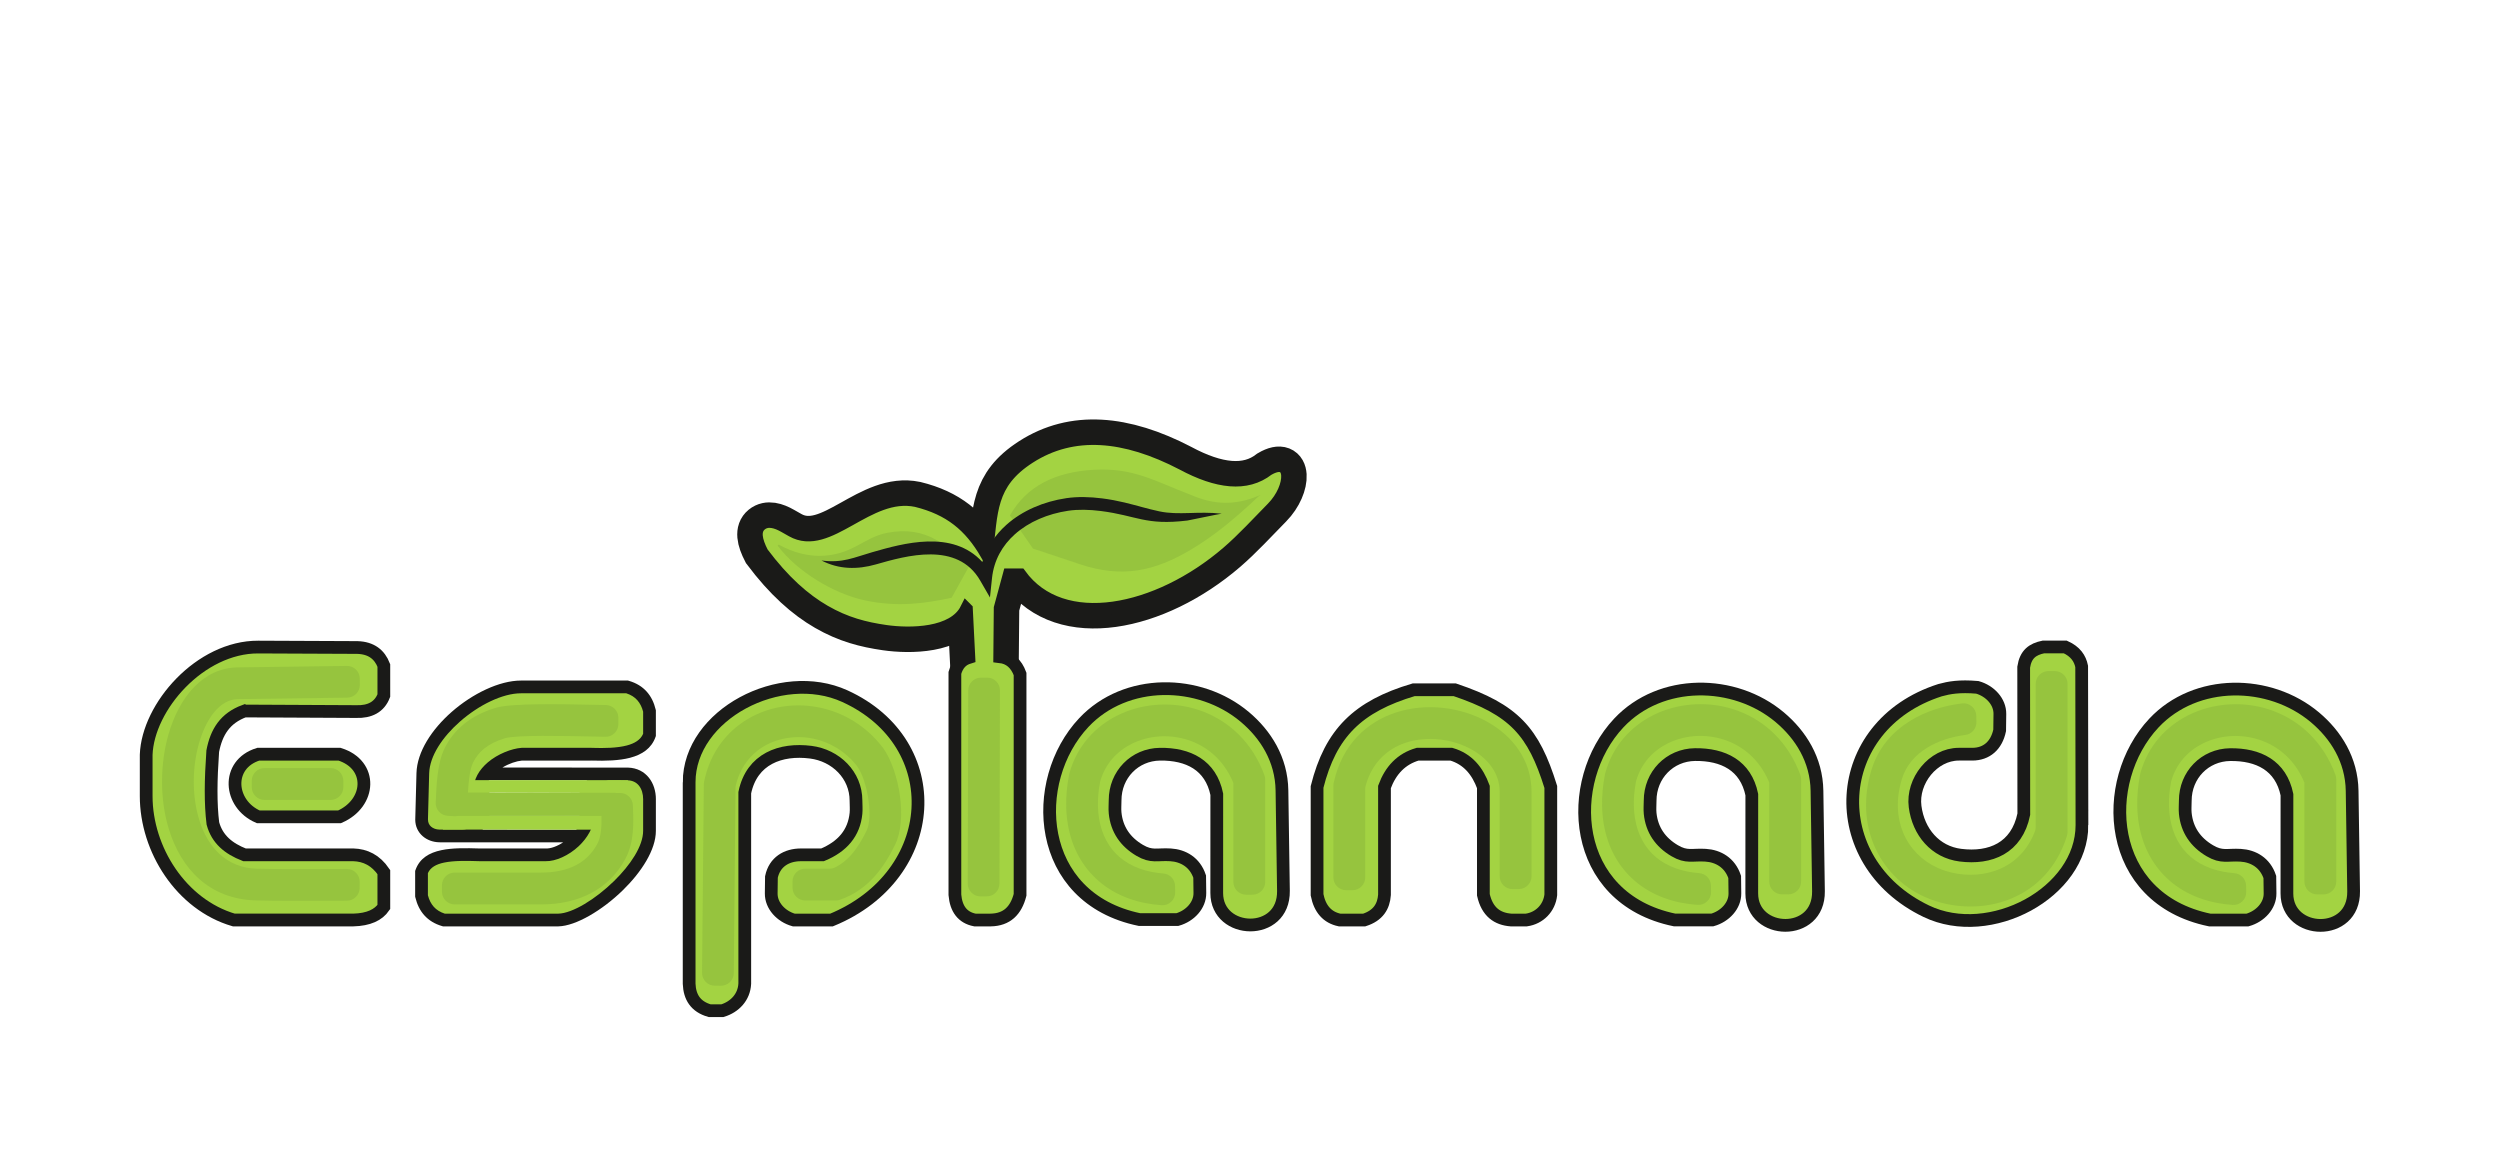 <?xml version="1.0" encoding="UTF-8" standalone="no"?><!DOCTYPE svg PUBLIC "-//W3C//DTD SVG 1.1//EN" "http://www.w3.org/Graphics/SVG/1.1/DTD/svg11.dtd"><svg width="100%" height="100%" viewBox="0 0 3090 1430" version="1.1" xmlns="http://www.w3.org/2000/svg" xmlns:xlink="http://www.w3.org/1999/xlink" xml:space="preserve" xmlns:serif="http://www.serif.com/" style="fill-rule:evenodd;clip-rule:evenodd;stroke-miterlimit:22.926;"><path d="M302.192,878.796c46.068,0.23 92.139,0.465 138.206,0.696c16.564,0.563 28.574,-5.543 34.03,-19.79l0,-37.151c-5.227,-13.5 -15.381,-21.689 -32.641,-22.228l-122.502,-0.544c-71.896,-0.323 -136.542,73.781 -138.6,133.181l0,51.019c0,65.932 43.227,134.085 108.313,153.151l147.572,0c19.21,-0.479 31.146,-6.343 37.858,-16.083l0,-43.119c-10.08,-14.815 -22.978,-20.894 -37.686,-21.356l-134.55,0c-19.726,-7.705 -33.688,-19.1 -39.066,-38.842c-3.031,-24.592 -2.695,-53.16 -0.172,-89.285c4.578,-23.673 15.219,-40.792 39.238,-49.649Z" style="fill:#a3d342;stroke:#1a1a18;stroke-width:15.75px;"/><path d="M319.285,932.191l100.35,0c41.675,13.144 38.726,60.56 -0,77.434l-100.35,-0c-36.56,-15.692 -40.287,-65.024 0,-77.434Z" style="fill:#a3d342;stroke:#1a1a18;stroke-width:15.75px;"/><path d="M775.153,849.036l-131.172,-0c-47.856,-0 -120.068,57.087 -121.375,106.749l-1.485,56.592c-0.339,12.906 10.271,20.857 22.52,20.857l28.129,-0c14.572,-0 18.831,-10.894 21.288,-23.609l0,-32.783c0,-26.569 33.595,-43.235 51.884,-44.651l86.313,0c33.953,1.101 63.564,-1.677 71.526,-23.781l0,-29.614c-3.521,-14.732 -12.074,-25.209 -27.628,-29.76" style="fill:#a3d342;"/><path d="M548.631,1137.13l141.492,0c36.855,-0.847 112.658,-65.236 112.658,-110.217l0,-37.621c0.567,-17.647 -9.305,-32.716 -27.78,-32.716l-24.113,0.001c-16.299,3.783 -23.943,14.793 -23.107,32.465l-0.874,18.2c-1.31,27.353 -33.2,49.902 -52.401,49.33l-81.448,0c-33.952,-1.099 -64.09,-0.921 -72.053,21.181l-0,29.617c3.52,14.733 12.072,25.209 27.626,29.76" style="fill:#a3d342;"/><path d="M851.782,966.928l0,248.948c0.619,16.362 7.807,28.315 25.325,33.333l15.799,-0c15.223,-4.658 26.754,-16.637 27.626,-33.333l0,-236.097c8.654,-42.009 44.503,-54.772 81.531,-50.073c30.926,3.919 55.945,28.199 55.945,59.975c-0,5.21 0.512,10.441 -0,15.625c-2.407,24.356 -16.798,41.056 -41.323,51.266l-26.649,0c-17.943,0 -32.626,8.829 -36.543,27.375c-0.085,6.775 -0.177,13.55 -0.257,20.325c-0.183,15.143 12.153,28.401 27.86,32.858l46.702,0c134.747,-55.324 144.188,-218.553 16.382,-276.717c-79.438,-36.14 -192.398,22.766 -192.398,106.515Z" style="fill:#a3d342;stroke:#1a1a18;stroke-width:15.75px;"/><path d="M1584.5,976.951l1.839,124.187c0.842,57.117 -82.464,54.397 -82.444,2.6l0.049,-122.055c-7.449,-36.169 -35.383,-49.932 -70.244,-49.492c-31.167,0.397 -55.425,25.188 -55.425,56.961c-0,5.21 -0.513,10.446 -0,15.627c2.011,20.379 12.6,35.768 30.365,46.23c14.901,8.77 21.52,4.554 38.085,5.563c15.778,0.963 30.146,9.191 36.065,26.846c0.085,6.777 0.176,13.552 0.256,20.324c0.183,15.144 -12.152,28.402 -27.86,32.859l-46.702,-0c-128.969,-26.644 -136.858,-171.261 -68.86,-243.565c51.67,-54.951 142.704,-54.296 198.994,-6.903c25.608,21.561 45.313,52.309 45.882,90.818Z" style="fill:#a3d342;stroke:#1a1a18;stroke-width:15.75px;"/><path d="M2245.79,977.423l1.84,124.186c0.842,57.119 -82.465,54.398 -82.445,2.6l0.049,-122.056c-7.449,-36.165 -35.382,-49.93 -70.244,-49.489c-31.167,0.398 -55.425,25.187 -55.425,56.962c0,5.21 -0.512,10.444 0,15.627c2.011,20.376 12.599,35.765 30.367,46.23c14.899,8.77 21.518,4.553 38.085,5.562c15.775,0.962 30.145,9.191 36.063,26.847c0.085,6.774 0.176,13.551 0.257,20.325c0.182,15.143 -12.153,28.4 -27.86,32.856l-46.702,0c-128.967,-26.645 -136.859,-171.263 -68.86,-243.563c51.668,-54.952 142.704,-54.3 198.994,-6.903c25.607,21.559 45.313,52.306 45.881,90.816Z" style="fill:#a3d342;stroke:#1a1a18;stroke-width:15.75px;"/><path d="M2907.23,977.476l1.841,124.188c0.843,57.118 -82.464,54.4 -82.444,2.6l0.049,-122.055c-7.449,-36.166 -35.382,-49.933 -70.246,-49.488c-31.165,0.395 -55.423,25.184 -55.423,56.96c-0,5.21 -0.512,10.442 -0,15.625c2.011,20.379 12.6,35.767 30.365,46.232c14.903,8.768 21.522,4.554 38.085,5.564c15.778,0.962 30.147,9.19 36.065,26.845c0.085,6.775 0.174,13.55 0.257,20.325c0.182,15.143 -12.152,28.401 -27.86,32.858l-46.701,0c-128.97,-26.647 -136.86,-171.264 -68.862,-243.567c51.67,-54.95 142.703,-54.297 198.994,-6.901c25.608,21.558 45.314,52.308 45.88,90.814Z" style="fill:#a3d342;stroke:#1a1a18;stroke-width:15.75px;"/><path d="M2573.29,1019.77c-0.115,-65.353 -0.233,-130.705 -0.348,-196.06c-1.998,-9.888 -7.627,-18.355 -20.274,-24.078l-26.995,-0c-13.597,2.82 -21.942,9.014 -24.402,24.949l0.145,181.814c-8.654,42.013 -41.377,55.29 -78.406,50.596c-30.924,-3.923 -51.822,-28.471 -55.945,-59.974c-4.154,-31.749 22.246,-64.822 53.992,-64.822l16.583,0c17.945,0 30.024,-10.899 33.94,-29.444c0.085,-6.776 0.176,-13.551 0.257,-20.324c0.182,-15.143 -12.153,-28.403 -27.86,-32.86c-22.283,-1.912 -34.84,0.428 -46.008,3.473c-136.32,43.551 -145.345,211.628 -17.075,273.245c78.666,37.789 192.396,-22.767 192.396,-106.515Z" style="fill:#a3d342;stroke:#1a1a18;stroke-width:15.75px;"/><path d="M1655.67,1137.13c-15.047,-3.192 -24.301,-13.57 -27.774,-31.115c-0,-44.445 -0.002,-88.892 -0.002,-133.334c16.77,-66.664 50.383,-99.605 119.447,-120.14l50.695,0c73.381,24.764 97.338,51.255 118.747,120.14l0,133.334c-1.772,16.366 -14.075,28.874 -30.21,31.115l-19.095,0c-16.817,-1.312 -29.242,-9.894 -34.027,-31.115l0,-133.334c-7.263,-19.852 -19.355,-34.529 -39.584,-40.49l-41.666,0c-20.124,5.835 -33.353,19.843 -40.972,40.49l0,133.334c-1.018,14.345 -7.781,25.57 -25,31.115l-30.559,0Z" style="fill:#a3d342;stroke:#1a1a18;stroke-width:15.75px;"/><path d="M429.206,862.292l-135.068,1.811c-22.352,0.298 -39.352,23.837 -48.141,54.57c-4.249,14.855 -6.495,31.078 -6.509,47.268c-0.012,16.222 2.167,32.487 6.759,47.392c10.248,33.273 33.18,59.473 71.473,60.38c26.793,0.628 53.918,0.515 80.946,0.406c10.05,-0.044 20.093,-0.085 30.102,-0.09c4.348,-0.001 8.092,1.552 11.163,4.633c3.067,3.08 4.609,6.83 4.592,11.18l-0.03,7.718c-0.036,8.649 -7.093,15.683 -15.742,15.687c-9.939,0.006 -19.931,0.047 -29.932,0.086c-27.485,0.112 -55.068,0.227 -82.022,-0.405c-58.625,-1.39 -93.144,-39.587 -108.074,-88.061c-5.743,-18.638 -8.466,-38.85 -8.449,-58.926c0.017,-20.105 2.737,-40.022 7.888,-58.035c13.345,-46.663 43.076,-82.451 85.515,-83.02l135.018,-1.811c4.341,-0.058 8.096,1.441 11.202,4.474c3.111,3.03 4.703,6.746 4.753,11.088l0.092,7.723c0.104,8.665 -6.873,15.816 -15.536,15.932" style="fill:#96c43e;fill-rule:nonzero;"/><path d="M326.923,949.328l81.696,0c8.676,0 15.749,7.073 15.749,15.747l0,7.876c0,8.674 -7.073,15.746 -15.749,15.746l-81.696,-0c-8.676,-0 -15.75,-7.072 -15.75,-15.746l-0,-7.876c-0,-8.674 7.074,-15.747 15.75,-15.747" style="fill:#96c43e;fill-rule:nonzero;"/><path d="M867.743,1202.4l2.167,-232.612l0.003,-0.373c0.01,-1.057 0.104,-1.958 0.315,-2.99l0.067,-0.328c6.155,-30.339 21.828,-53.75 42.618,-69.725c14.055,-10.8 30.287,-18.102 47.364,-21.766c16.866,-3.621 34.728,-3.723 52.254,-0.168c29.31,5.95 57.537,22.175 78.401,49.33l0.384,0.383c10.141,13.99 18.015,37.211 21.079,60.03c2.915,21.68 1.616,44.044 -5.929,59.6c-7.162,14.77 -15.465,28.455 -25.981,40.019c-11.19,12.303 -24.687,22.075 -41.603,28.056l-0.712,0.254c-1.772,0.623 -3.373,0.899 -5.25,0.899l-37.605,-0c-8.674,-0 -15.747,-7.074 -15.747,-15.747l0,-7.874c0,-8.675 7.073,-15.75 15.747,-15.75l30.093,0c2.551,0 4.734,-0.513 7.019,-1.65c7.304,-3.635 13.535,-8.641 18.992,-14.637c7.71,-8.479 14.047,-19.03 19.677,-30.64c4.008,-8.26 4.38,-22.486 2.389,-37.302c-2.266,-16.865 -7.509,-33.232 -14,-42.191l0.055,-0.039c-14.671,-18.877 -34.332,-30.161 -54.699,-34.293c-12.131,-2.46 -24.581,-2.373 -36.413,0.167c-11.622,2.494 -22.49,7.324 -31.678,14.384c-12.777,9.816 -22.64,24.148 -27.208,42.764c-0.304,1.242 -0.438,2.331 -0.451,3.606l-2.13,228.946c-0.083,8.665 -7.208,15.67 -15.873,15.6l-7.72,-0.059c-4.34,-0.033 -8.064,-1.611 -11.108,-4.707c-3.041,-3.096 -4.556,-6.846 -4.517,-11.187" style="fill:#96c43e;fill-rule:nonzero;"/><path d="M1648.06,1084.53l-0,-113.583c-0,-1.228 0.115,-2.276 0.387,-3.474l0.151,-0.668c10.592,-46.894 40.87,-74.407 76.797,-86.184c18.643,-6.11 38.746,-7.822 58.246,-5.683c19.519,2.14 38.523,8.108 54.94,17.354c31.79,17.906 54.403,47.866 54.403,86.416l0,104.432c0,8.675 -7.074,15.75 -15.746,15.75l-7.874,0c-8.676,0 -15.75,-7.075 -15.75,-15.75l-0,-104.432c-0,-22.685 -14.239,-40.844 -34.26,-52.12c-11.905,-6.705 -25.694,-11.038 -39.866,-12.59c-14.189,-1.555 -28.677,-0.355 -41.943,3.991c-22.489,7.372 -41.655,24.332 -49.553,53.034c-0.392,1.43 -0.562,2.694 -0.562,4.176l-0,109.331c-0,8.675 -7.076,15.749 -15.75,15.749l-7.872,0c-8.674,0 -15.748,-7.074 -15.748,-15.749" style="fill:#96c43e;fill-rule:nonzero;"/><path d="M2555.48,845.2l0,183.285c0,1.722 -0.233,3.191 -0.76,4.831l-0.24,0.748c-1.721,5.334 -3.609,10.259 -5.645,14.781c-15.172,33.683 -40.928,54.362 -69.884,64.411c-28.25,9.808 -59.463,9.18 -86.507,0.466c-4.909,-1.581 -9.546,-3.356 -13.867,-5.302c-27.807,-12.526 -50.659,-35.344 -62.798,-65.029c-10.79,-26.387 -13.012,-57.985 -2.508,-92.231c8.173,-26.666 25.554,-46.39 47.299,-59.97c19.207,-11.994 41.934,-19.068 64.485,-21.777c4.58,-0.551 8.733,0.727 12.214,3.753c3.481,3.025 5.32,6.962 5.411,11.575l0.153,7.754c0.159,8.095 -5.76,14.933 -13.795,15.937c-16.843,2.103 -33.643,7.35 -47.706,16.131c-14.174,8.852 -25.42,21.433 -30.537,38.131c-7.663,24.979 -6.255,47.512 1.278,65.932c8.177,19.997 23.704,35.427 42.653,43.962c3.282,1.478 6.536,2.737 9.717,3.763c19.458,6.272 41.752,6.781 61.743,-0.16c19.287,-6.694 36.521,-20.64 46.816,-43.494c0.711,-1.584 1.387,-3.178 2.015,-4.783c0.758,-1.924 1.093,-3.691 1.093,-5.761l0,-176.953c0,-8.675 7.074,-15.747 15.747,-15.747l7.874,-0c8.674,-0 15.749,7.072 15.749,15.747" style="fill:#96c43e;fill-rule:nonzero;"/><path d="M2186.81,1089.67l-0,-122.288l-0.811,-1.902l0.063,-0.029c-0.522,-1.211 -1.288,-2.831 -2.292,-4.868c-12.715,-25.762 -34.026,-41.331 -57.195,-47.637c-11.127,-3.029 -22.572,-3.983 -33.614,-2.961c-11.009,1.019 -21.754,3.992 -31.531,8.817c-18.188,8.98 -32.83,24.574 -39.067,46.093c-0.153,0.523 -0.26,0.973 -0.361,1.509c-1.942,10.461 -2.786,20.314 -2.583,29.458c0.479,21.613 6.676,40.09 17.942,54.016c11.052,13.668 27.439,23.249 48.543,27.374c4.593,0.9 9.366,1.549 14.308,1.931c8.113,0.632 14.366,7.257 14.524,15.393l0.153,7.807c0.091,4.58 -1.566,8.553 -4.882,11.714c-3.318,3.159 -7.367,4.62 -11.937,4.307c-6.877,-0.468 -13.449,-1.326 -19.705,-2.548c-30.495,-5.967 -54.695,-20.454 -71.61,-41.369c-16.704,-20.654 -25.871,-47.286 -26.553,-77.856c-0.279,-12.618 0.858,-25.751 3.477,-39.226c0.027,-0.138 0.054,-0.259 0.084,-0.397l0.177,-0.798c0.06,-0.274 0.119,-0.504 0.193,-0.773c9.288,-33.684 31.836,-57.991 59.916,-71.854c14.025,-6.921 29.485,-11.188 45.373,-12.658c15.852,-1.469 32.008,-0.17 47.456,4.033c33.313,9.069 63.913,31.377 82.111,68.244c0.857,1.734 1.882,3.991 3.073,6.744l0.078,-0c0.657,1.529 1.566,3.837 2.731,6.962l0.311,0.829c0.692,1.849 0.998,3.539 0.998,5.513l-0,126.42c-0,8.676 -7.074,15.75 -15.75,15.75l-7.874,-0c-8.672,-0 -15.746,-7.074 -15.746,-15.75" style="fill:#96c43e;fill-rule:nonzero;"/><path d="M2848.25,1089.73l0,-122.29l-0.812,-1.901l0.065,-0.028c-0.524,-1.211 -1.287,-2.833 -2.292,-4.87c-12.717,-25.76 -34.025,-41.33 -57.195,-47.636c-11.128,-3.028 -22.572,-3.984 -33.614,-2.962c-11.01,1.019 -21.756,3.992 -31.531,8.819c-18.189,8.978 -32.83,24.572 -39.068,46.089c-0.151,0.523 -0.261,0.977 -0.359,1.511c-1.943,10.459 -2.789,20.315 -2.584,29.458c0.479,21.611 6.675,40.088 17.942,54.018c11.052,13.666 27.439,23.247 48.543,27.373c4.594,0.897 9.365,1.548 14.309,1.932c8.111,0.63 14.363,7.257 14.523,15.391l0.152,7.809c0.09,4.578 -1.565,8.553 -4.883,11.712c-3.317,3.157 -7.366,4.62 -11.936,4.307c-6.875,-0.466 -13.447,-1.324 -19.703,-2.55c-30.497,-5.963 -54.697,-20.452 -71.612,-41.367c-16.703,-20.653 -25.872,-47.286 -26.551,-77.855c-0.28,-12.619 0.857,-25.751 3.476,-39.226c0.028,-0.141 0.053,-0.259 0.085,-0.399l0.174,-0.797c0.062,-0.272 0.12,-0.504 0.194,-0.775c9.289,-33.682 31.835,-57.99 59.919,-71.85c14.021,-6.923 29.485,-11.19 45.371,-12.66c15.85,-1.471 32.01,-0.168 47.457,4.033c33.313,9.068 63.912,31.377 82.108,68.246c0.857,1.734 1.884,3.989 3.075,6.743l0.076,0c0.658,1.526 1.569,3.838 2.733,6.961l0.312,0.83c0.689,1.849 0.995,3.537 0.995,5.513l-0,126.421c-0,8.674 -7.072,15.748 -15.746,15.748l-7.876,-0c-8.674,-0 -15.747,-7.074 -15.747,-15.748" style="fill:#96c43e;fill-rule:nonzero;"/><path d="M1194.51,752.847l2.681,53.115l38.51,-0l0.494,-54.52l11.109,-40.969l13.504,0c52.028,71.49 169.833,47.057 256.649,-27.697c18.76,-16.156 37.713,-36.824 55.381,-54.804c25.581,-26.023 25.847,-66.24 -5.75,-47.702c-26.405,20.537 -62.338,16.277 -105.556,-6.945c-71.494,-37.24 -135.235,-42.762 -189.164,-8.153c-50.411,32.358 -46.351,67.824 -53.151,119.265c-20.228,-34.677 -45.151,-55.442 -86.773,-65.665c-60.149,-12.506 -108.131,62.828 -153.463,37.15l-9.466,-5.362c-9.31,-5.277 -20.666,-9.228 -29.194,-2.254c-8.686,7.104 -6.219,19.728 1.764,35.094c26.466,35.323 51.981,57.694 77.065,72.171c26.012,15.017 49.667,21.039 75.36,24.754c30.44,4.403 84.396,3.843 100,-27.478Z" style="fill:none;fill-rule:nonzero;stroke:#1a1a18;stroke-width:23.62px;"/><path d="M1194.51,752.847l2.681,53.115l38.51,-0l0.494,-54.52l11.109,-40.969l13.504,0c52.028,71.49 169.833,47.057 256.649,-27.697c18.76,-16.156 37.713,-36.824 55.381,-54.804c25.581,-26.023 25.847,-66.24 -5.75,-47.702c-26.405,20.537 -62.338,16.277 -105.556,-6.945c-71.494,-37.24 -135.235,-42.762 -189.164,-8.153c-50.411,32.358 -46.351,67.824 -53.151,119.265c-20.228,-34.677 -45.151,-55.442 -86.773,-65.665c-60.149,-12.506 -108.131,62.828 -153.463,37.15l-9.466,-5.362c-9.31,-5.277 -20.666,-9.228 -29.194,-2.254c-8.686,7.104 -6.219,19.728 1.764,35.094c26.466,35.323 51.981,57.694 77.065,72.171c26.012,15.017 49.667,21.039 75.36,24.754c30.44,4.403 84.396,3.843 100,-27.478Z" style="fill:none;fill-rule:nonzero;stroke:#1a1a18;stroke-width:47.24px;"/><path d="M1524.45,1090.09l0,-122.288l-0.81,-1.903l0.064,-0.028c-0.523,-1.211 -1.287,-2.831 -2.293,-4.869c-12.715,-25.761 -34.024,-41.328 -57.192,-47.636c-11.131,-3.029 -22.572,-3.983 -33.618,-2.961c-11.009,1.019 -21.754,3.994 -31.529,8.817c-18.187,8.98 -32.831,24.573 -39.067,46.093c-0.152,0.523 -0.262,0.974 -0.359,1.509c-1.942,10.461 -2.789,20.315 -2.586,29.46c0.482,21.611 6.675,40.088 17.941,54.014c11.056,13.666 27.44,23.247 48.544,27.376c4.595,0.898 9.368,1.547 14.31,1.93c8.112,0.632 14.364,7.256 14.525,15.391l0.152,7.809c0.088,4.579 -1.569,8.552 -4.885,11.713c-3.315,3.159 -7.365,4.619 -11.934,4.307c-6.877,-0.468 -13.448,-1.326 -19.705,-2.548c-30.495,-5.967 -54.695,-20.455 -71.61,-41.369c-16.703,-20.652 -25.873,-47.286 -26.552,-77.856c-0.283,-12.618 0.858,-25.752 3.477,-39.224c0.027,-0.14 0.05,-0.261 0.083,-0.398l0.175,-0.799c0.06,-0.274 0.12,-0.504 0.192,-0.773c9.29,-33.683 31.837,-57.991 59.92,-71.853c14.022,-6.92 29.485,-11.19 45.373,-12.659c15.849,-1.469 32.008,-0.17 47.455,4.035c33.314,9.067 63.91,31.375 82.109,68.242c0.857,1.734 1.883,3.989 3.074,6.744l0.077,-0c0.657,1.529 1.569,3.838 2.732,6.96l0.312,0.831c0.69,1.851 0.995,3.539 0.995,5.513l0,126.42c0,8.674 -7.072,15.75 -15.746,15.75l-7.876,-0c-8.673,-0 -15.748,-7.076 -15.748,-15.75" style="fill:#96c43e;fill-rule:nonzero;"/><path d="M1194.51,752.847c1.005,19.924 2.013,39.847 3.019,59.771c-8.247,2.529 -14.112,8.154 -17.279,19.014l0,274.383c1.484,17.357 9.36,28.107 24.73,31.115l19.445,0c20.23,-0.305 31.43,-11.828 36.383,-31.115l-0,-272.986c-4.602,-12.485 -12.688,-20.053 -25.161,-21.428l0.548,-60.159l11.109,-40.969l13.504,0c52.028,71.49 169.833,47.057 256.649,-27.697c18.76,-16.156 37.713,-36.824 55.381,-54.804c25.581,-26.023 25.847,-66.24 -5.75,-47.702c-26.405,20.537 -62.338,16.277 -105.556,-6.945c-71.494,-37.24 -135.235,-42.762 -189.164,-8.153c-50.411,32.358 -46.351,67.824 -53.151,119.265c-20.228,-34.677 -45.151,-55.442 -86.773,-65.665c-60.149,-12.506 -108.131,62.828 -153.463,37.15l-9.466,-5.362c-9.31,-5.277 -20.666,-9.228 -29.194,-2.254c-8.686,7.104 -6.219,19.728 1.764,35.094c26.466,35.323 51.981,57.694 77.065,72.171c26.012,15.017 49.667,21.039 75.36,24.754c30.44,4.403 84.396,3.843 100,-27.478Z" style="fill:#a3d342;stroke:#1a1a18;stroke-width:15.75px;"/><path d="M1235.93,853.362l-0.611,238.844c-0.024,8.658 -7.09,15.707 -15.749,15.707l-7.719,-0c-4.343,-0 -8.083,-1.553 -11.149,-4.628c-3.068,-3.076 -4.609,-6.818 -4.6,-11.163l0.612,-238.841c0.024,-8.661 7.09,-15.709 15.75,-15.709l7.72,0c4.343,0 8.08,1.551 11.148,4.628c3.067,3.075 4.609,6.817 4.598,11.162" style="fill:#96c43e;fill-rule:nonzero;"/><path d="M1197.61,700.275l-21.43,38.608c-32.794,6.915 -66.58,11.953 -107.739,3.059c-38.403,-8.404 -82.298,-35.069 -106.373,-66.329c-1.251,-1.108 -0.857,-3.207 1.578,-1.891c17.226,9.335 33.249,13.041 48.545,13.361c41.655,-0.325 54.417,-22.8 84.571,-28.558c48.685,-9.293 74.38,16.228 100.848,41.75" style="fill:#96c43e;"/><path d="M1248.3,637.085l28.472,40.971l58.107,19.37c51.985,17.332 91.859,8.819 137.278,-18.153c30.396,-18.048 57.261,-41.111 83.162,-65.532c4.066,-2.811 4.094,-2.575 -0.364,-0.732c-28.211,11.655 -54.161,11.386 -83.74,-1.619c-44.194,-16.818 -70.313,-33.505 -119.056,-30.775c-47.114,2.64 -83.098,19.695 -103.859,56.47" style="fill:#96c43e;"/><path d="M1015.38,692.785c26.406,3.43 39.745,-3.693 62.822,-10.29c37.942,-10.863 99.164,-28.382 135.953,12.112c5.477,-18.228 15.953,-33.59 29.696,-45.877c19.751,-17.655 46.229,-28.858 74.172,-32.998c13.744,-2.038 29.066,-1.646 44.297,0.283c9.399,1.189 18.769,2.966 27.704,5.113c14.427,3.462 28.446,7.848 43.052,10.938c24.035,5.087 47.613,-0.55 76.898,2.859c-4.047,0.498 -38.789,7.888 -42.351,8.454c-52.039,6.307 -62.351,-6.124 -107.269,-11.802c-13.835,-1.751 -27.697,-2.115 -40.055,-0.283c-25.057,3.713 -48.629,13.603 -65.991,29.123c-15.306,13.686 -25.813,31.838 -28.178,54.066l-2.55,23.981l-12.06,-20.904c-28.149,-48.808 -91.374,-30.705 -129.012,-19.931c-22.864,6.534 -45.688,6.254 -67.128,-4.844" style="fill:#1a1a18;fill-rule:nonzero;"/><path d="M774.069,856.91l-130.088,-0c-22.875,-0 -52.186,14.483 -75.486,34.975c-21.459,18.873 -37.479,42.522 -38.046,64.085l-1.486,56.592l-0.001,-0l-0.005,0.414l0.03,-0c0,3.715 1.465,6.681 3.783,8.713c2.603,2.281 6.279,3.587 10.317,3.693l-0,0.001l0.554,0.007l-0,-0.03l28.129,0c4.411,0 7.142,-1.487 8.882,-3.838c2.201,-2.973 3.516,-7.529 4.532,-12.59l0,-32.09c0,-14.017 7.358,-25.575 17.474,-34.285l-0.014,-0.016c12.597,-10.843 29.924,-17.28 41.713,-18.192l0.585,-0.032l86.313,0l0.246,0.032c16.309,0.529 31.486,0.148 43.264,-2.943c9.671,-2.54 16.903,-6.95 20.142,-14.405l-0,-27.373c-1.476,-5.649 -3.847,-10.46 -7.272,-14.27c-3.355,-3.73 -7.823,-6.593 -13.566,-8.448Zm-78.033,184.237l-122.953,-0.061c-0.431,0.014 -0.869,0.022 -1.313,0.022l-28.129,-0l-0.093,-0.032l-0.738,-0.009l-0.092,-0c-7.706,-0.201 -14.929,-2.877 -20.282,-7.567c-5.636,-4.94 -9.196,-11.945 -9.196,-20.524l0.031,-0.093l0.007,-0.598l0,-0.092l1.485,-56.592c0.692,-26.344 18.933,-54.065 43.334,-75.528c25.923,-22.798 59.215,-38.911 85.884,-38.911l132.199,-0l1.157,0.338c9.275,2.713 16.51,7.247 21.986,13.338c5.42,6.029 9.019,13.49 11.087,22.144l0.245,1.027l0,31.682l-0.492,1.365c-5.002,13.893 -16.311,21.582 -31.398,25.544c-13.442,3.528 -29.96,4.001 -47.51,3.442l0,0.024l-86.102,-0c-6.761,0.602 -15.862,3.585 -24.158,8.595l141.95,0.072l12.056,-0l0,-0.031c0.197,-0 0.292,0.019 1.287,0.049l0.03,-0c11.156,0.357 19.838,5.127 25.756,12.538c5.652,7.077 8.604,16.483 8.604,26.568l-0.047,1.435l0.024,0l0,37.621c0,23.433 -17.772,50.85 -40.671,73.253c-25.597,25.041 -58.233,44.314 -79.707,44.806l-0.154,0.032l-142.52,-0l-1.156,-0.338c-9.272,-2.714 -16.509,-7.246 -21.986,-13.338c-5.42,-6.028 -9.017,-13.49 -11.085,-22.145l-0.245,-1.028l-0,-31.685l0.491,-1.362c5.088,-14.121 16.671,-21.118 32.063,-24.336c13.516,-2.823 29.975,-2.609 47.373,-2.05l0,-0.024l81.448,0l0.215,0.032c6.055,0.18 13.868,-2.658 21.315,-7.583Zm-99.551,-15.735l115.791,0.058c3.899,-5.677 6.474,-12.015 6.789,-18.597l0.856,-17.847c-0.403,-9.788 1.485,-18.022 5.682,-24.626l-121.142,-0.064c-2.211,3.816 -3.529,8.005 -3.529,12.506l0,33.46l-0.154,0.8c-0.981,5.077 -2.253,9.962 -4.293,14.31Zm-46.77,103.844l140.408,0l-0,0.025c17.612,-0.5 45.847,-17.808 68.85,-40.311c20.233,-19.794 35.934,-43.221 35.934,-62.057l-0,-37.621l0.031,-0.245c0.005,-0.158 -0.007,-0.238 -0.007,-1.19c-0,-6.595 -1.772,-12.546 -5.159,-16.789c-3.126,-3.913 -7.818,-6.437 -13.945,-6.632c-0.232,-0.007 0.06,0.014 -0.826,0.014l0,-0.032l-23.118,0.002c-5.775,1.467 -9.949,4.042 -12.535,7.675c-2.822,3.966 -4.057,9.514 -3.725,16.578l0.018,0.37l-0.018,0.367l-0.873,18.2c-0.709,14.813 -8.777,28.203 -19.415,38.218c-12.321,11.598 -28.535,18.866 -40.829,18.592l-0,0.027l-81.448,-0l-0.246,-0.032c-16.459,-0.532 -31.96,-0.762 -43.927,1.737c-9.619,2.01 -16.83,5.841 -20.007,13.024l0,27.362c1.476,5.65 3.847,10.462 7.272,14.271c3.354,3.731 7.822,6.592 13.565,8.447" style="fill:#1a1a18;fill-rule:nonzero;"/><path d="M581.125,964.24l183.935,0l9.148,0.173l2.074,0.087c-1.216,5.216 -2.432,10.43 -3.647,15.646c-62.427,-0.191 -122.018,-0.37 -191.745,-0.589l0.235,-15.317Z" style="fill:#a3d342;fill-rule:nonzero;"/><path d="M543.049,1007.91l193.357,0.575l2.972,16.994l-191.874,-0.123l-4.455,-17.446Z" style="fill:#a3d342;fill-rule:nonzero;"/><path d="M581.247,1009.62l0,-32.783l23.622,-0l0,32.783l-23.622,-0Z" style="fill:#a3d342;"/><path d="M716.274,1016.95l0,-42.802l23.622,-0l0,42.802l-23.622,0Z" style="fill:#a3d342;"/><path d="M561.981,1078.5l106.817,0c16.437,0 31.309,-2.921 43.504,-9.359c10.668,-5.631 19.576,-14.173 25.975,-26.077c4.751,-8.832 5.416,-21.539 5.158,-34.575l-177.808,-0c-1.489,0.34 -3.052,0.457 -4.685,0.348l-5.227,-0.348l-0.405,-0l-0.002,-0.027l-2.1,-0.14c-8.515,-0.565 -15.038,-7.831 -14.688,-16.359c0.899,-21.986 2.088,-48.699 10.74,-66.483c5.91,-12.142 14.12,-22.574 25.025,-31.244c10.465,-8.32 23.241,-14.827 38.693,-19.476c19.227,-5.783 81.611,-4.469 122.992,-3.598c4.495,0.094 8.683,0.185 12.836,0.253c8.581,0.142 15.489,7.162 15.489,15.745l-0,7.745c-0,4.395 -1.591,8.175 -4.728,11.248c-3.139,3.075 -6.95,4.588 -11.342,4.498c-3.949,-0.081 -8.368,-0.176 -13.025,-0.272c-38.811,-0.819 -97.331,-2.051 -110.999,2.059c-10.524,3.169 -18.925,7.36 -25.463,12.558c-6.094,4.846 -10.727,10.762 -14.108,17.707c-3.901,8.018 -5.413,22.454 -6.241,36.849l182.825,0.321l0.009,0.257l5.298,0c8.449,0 15.392,6.666 15.736,15.107c0.893,21.967 1.847,45.563 -9.379,66.436c-10.302,19.169 -24.809,33.003 -42.273,42.222c-18.208,9.615 -39.273,13.975 -61.807,13.975l-106.817,0c-8.674,0 -15.746,-7.074 -15.746,-15.748l-0,-7.875c-0,-8.675 7.072,-15.747 15.746,-15.747" style="fill:#96c43e;fill-rule:nonzero;"/></svg>